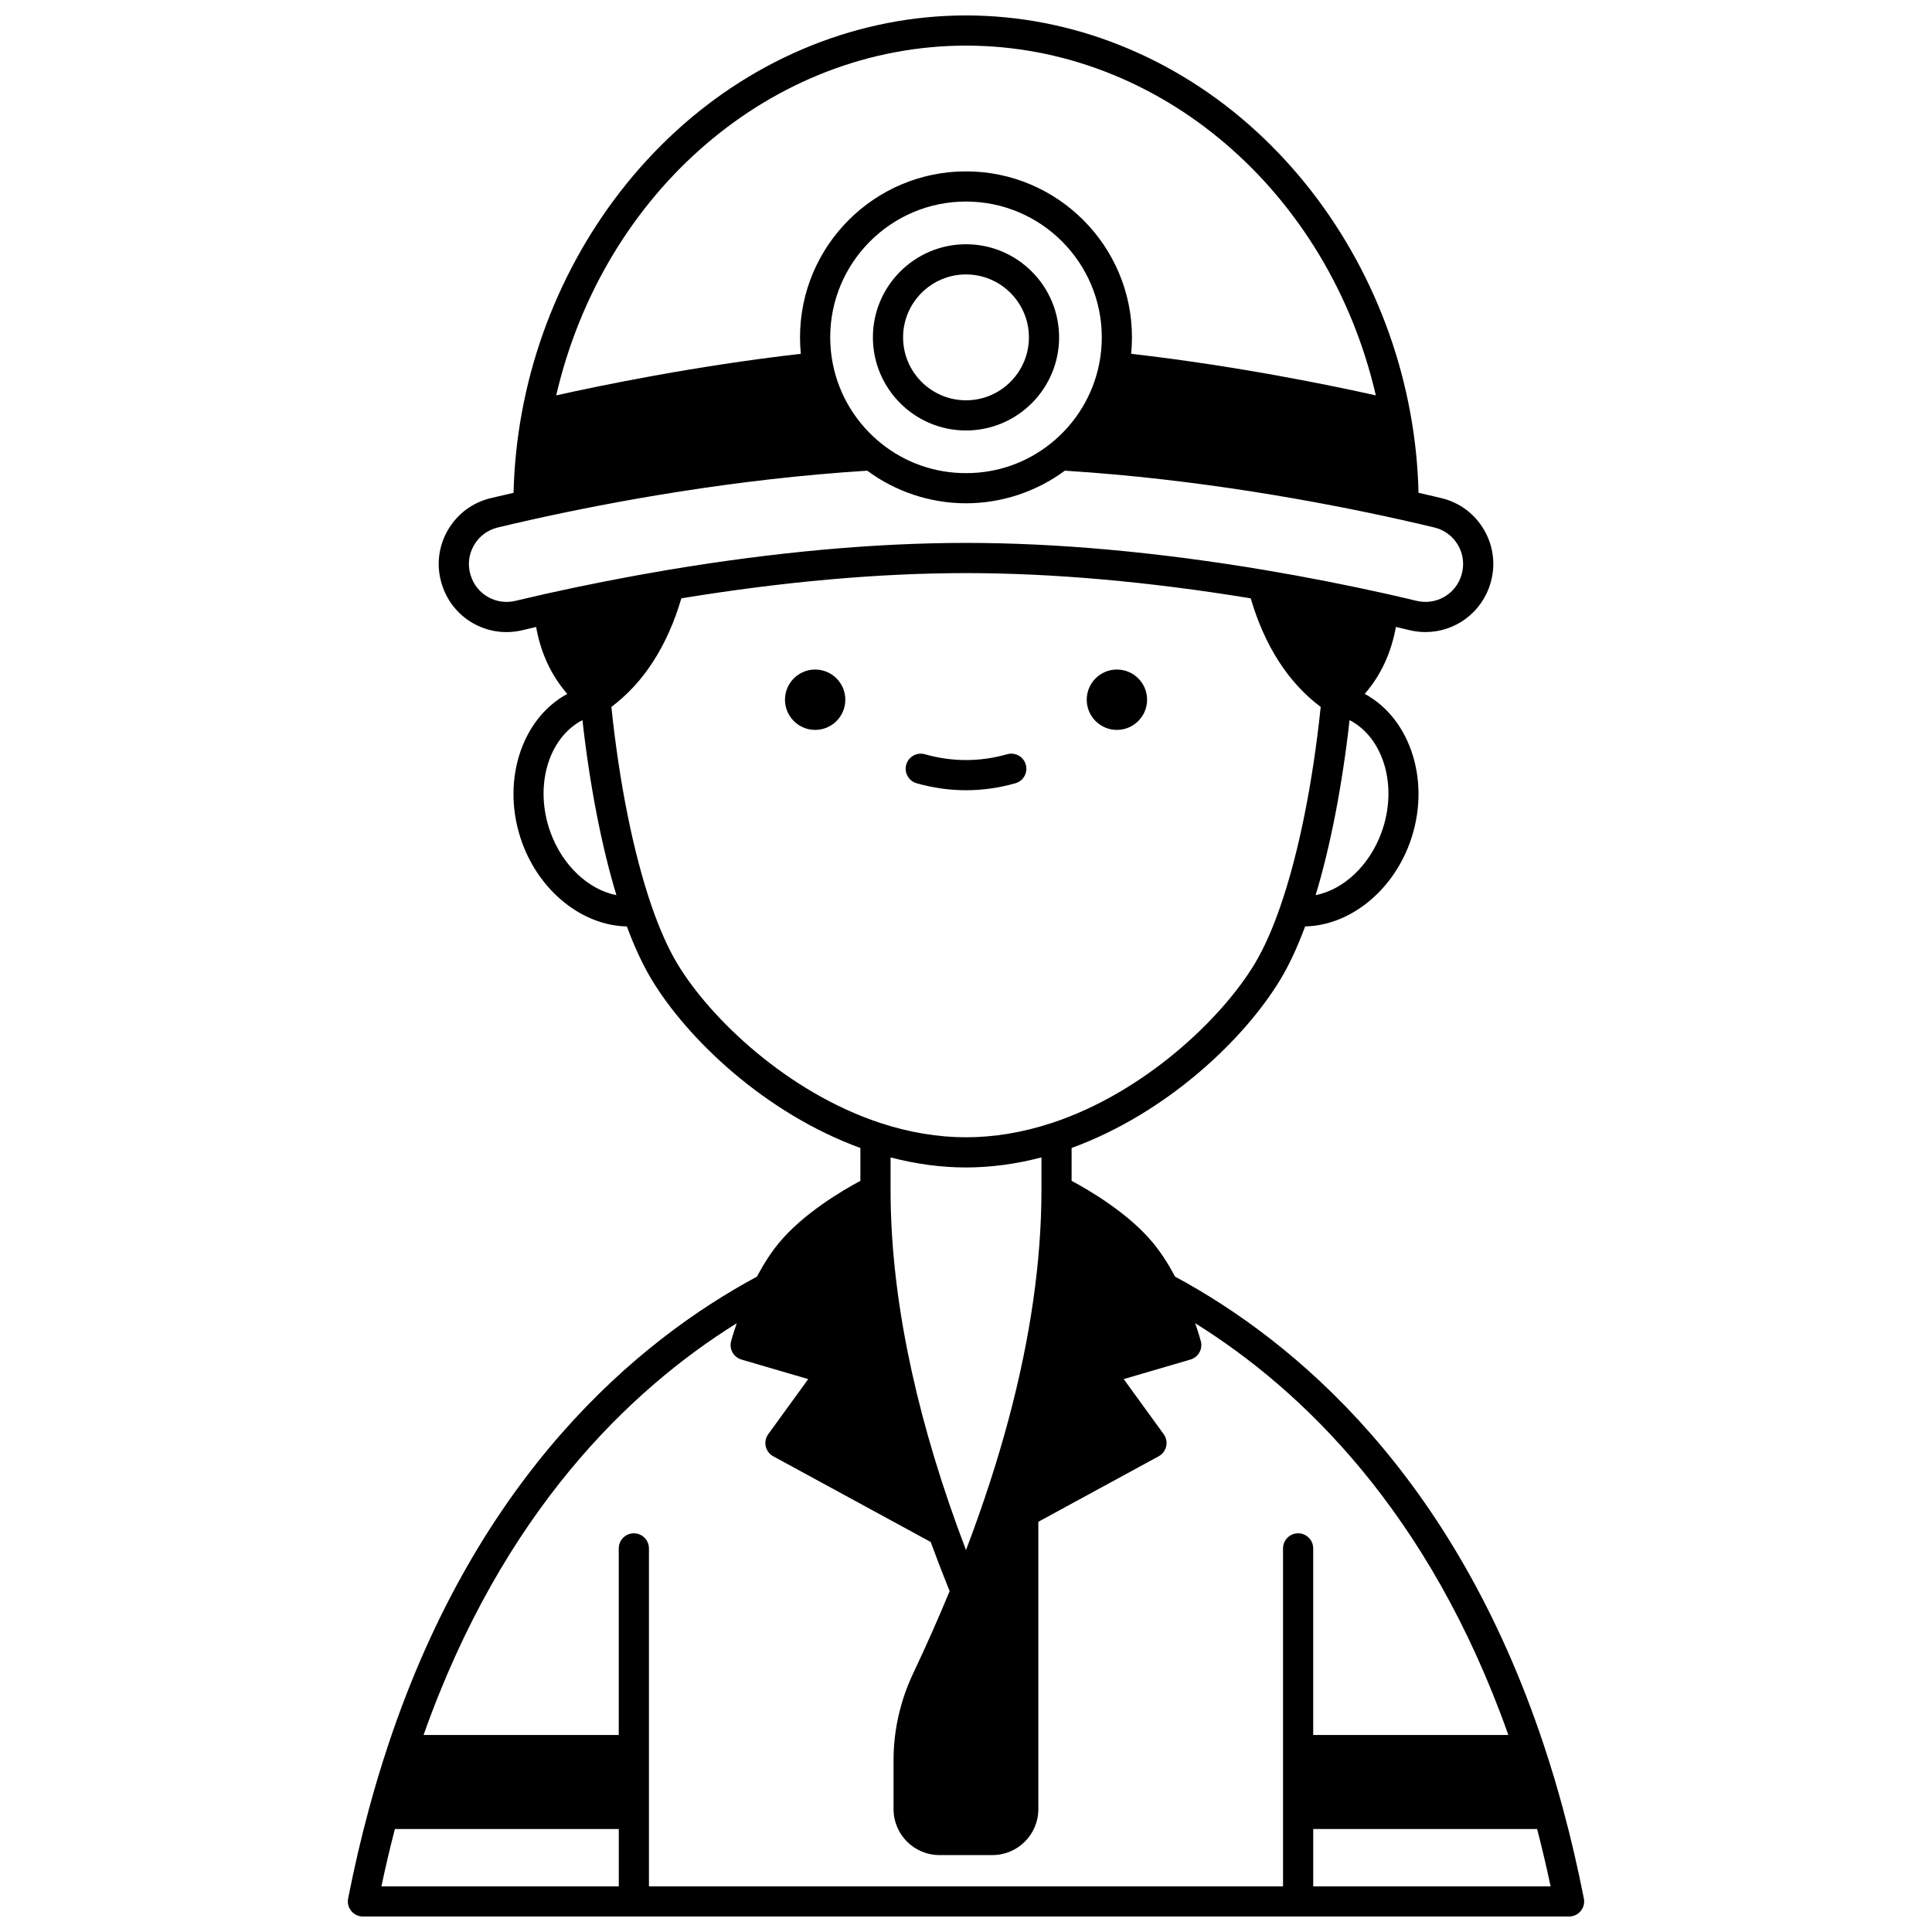<?xml version="1.0" encoding="UTF-8"?>
<!-- Uploaded to: SVG Repo, www.svgrepo.com, Generator: SVG Repo Mixer Tools -->
<svg width="800px" height="800px" version="1.1" viewBox="144 144 512 512" xmlns="http://www.w3.org/2000/svg">
 <defs>
  <clipPath id="a">
   <path d="m236 148.09h328v503.81h-328z"/>
  </clipPath>
 </defs>
 <path d="m447.99 329.43c0 4.418-3.582 8-8 8-4.414 0-7.996-3.582-7.996-8 0-4.414 3.582-7.996 7.996-7.996 4.418 0 8 3.582 8 7.996"/>
 <path d="m368.02 329.43c0 4.418-3.578 8-7.996 8-4.414 0-7.996-3.582-7.996-8 0-4.414 3.582-7.996 7.996-7.996 4.418 0 7.996 3.582 7.996 7.996"/>
 <path d="m386.91 351.57c4.309 1.23 8.715 1.852 13.094 1.852 4.379 0 8.785-0.625 13.094-1.852 2.125-0.605 3.356-2.82 2.746-4.941-0.605-2.125-2.816-3.356-4.941-2.746-7.188 2.051-14.602 2.051-21.797 0-2.125-0.605-4.336 0.625-4.941 2.75-0.605 2.117 0.625 4.332 2.746 4.938z"/>
 <g clip-path="url(#a)">
  <path d="m563.74 647.13c-1.586-8.07-3.422-15.973-5.449-23.469-1.555-5.793-3.285-11.559-5.144-17.137-23.836-71.801-66.078-107.13-97.742-124.21-1.797-3.383-3.734-6.379-5.789-8.875-6.527-7.926-17.023-14.047-21.629-16.504v-8.711c25.199-9.184 45.855-28.859 55.398-44.766 2.293-3.824 4.469-8.512 6.488-13.949 11.645-0.23 22.961-9.07 27.734-22.137 5.754-15.762 0.395-32.812-11.945-39.488 4.231-4.84 7.031-10.84 8.258-17.738 1.273 0.297 2.484 0.582 3.629 0.855 1.414 0.34 2.832 0.5 4.227 0.5 7.848 0 14.984-5.156 17.254-13.07 1.367-4.758 0.75-9.73-1.738-14.004-2.488-4.273-6.512-7.266-11.32-8.422-1.766-0.426-3.766-0.895-6.047-1.414-0.172-7.137-0.906-14.266-2.195-21.238-5.258-28.711-19.684-55.137-40.633-74.41-21.625-19.895-49.004-30.852-77.09-30.852-28.086 0-55.465 10.957-77.086 30.855-20.945 19.273-35.375 45.703-40.629 74.406-1.289 6.977-2.023 14.109-2.195 21.246-2.188 0.5-4.223 0.977-6.051 1.414-4.816 1.156-8.844 4.152-11.336 8.43-2.488 4.273-3.106 9.242-1.738 13.996 0.016 0.055 0.039 0.133 0.066 0.207 2.703 9.172 12.078 14.598 21.41 12.363 1.145-0.273 2.356-0.559 3.629-0.855 1.227 6.902 4.027 12.898 8.258 17.738-12.34 6.672-17.699 23.723-11.945 39.488 4.773 13.066 16.09 21.902 27.734 22.133 2.012 5.422 4.188 10.105 6.488 13.949 9.543 15.906 30.199 35.582 55.398 44.766v8.711c-4.606 2.457-15.102 8.582-21.633 16.508-2.051 2.492-3.988 5.488-5.785 8.871-31.668 17.082-73.91 52.422-97.742 124.2-1.859 5.582-3.59 11.348-5.144 17.133-2.031 7.504-3.863 15.402-5.449 23.473-0.23 1.172 0.074 2.387 0.836 3.312 0.758 0.926 1.891 1.461 3.086 1.461h319.64c1.195 0 2.328-0.535 3.086-1.457 0.758-0.922 1.066-2.141 0.836-3.312zm-53.641-282.49c-3.223 8.816-10.094 15.133-17.445 16.586 3.934-12.992 7.059-29.102 8.996-46.387 9.078 4.707 12.883 17.656 8.449 29.801zm-110.09-208.55c51.297 0 96.09 38.621 108.6 92.691-11.25-2.516-36.645-7.793-64.844-11.02 0.145-1.445 0.215-2.902 0.215-4.359 0-24.254-19.73-43.984-43.984-43.984s-43.984 19.73-43.984 43.984c0 1.457 0.07 2.914 0.215 4.359-28.176 3.227-53.566 8.504-64.824 11.02 12.516-54.066 57.309-92.691 108.61-92.691zm35.977 77.312c0 2.391-0.234 4.773-0.703 7.094-1.652 8.273-6.211 15.742-12.836 21.039-6.438 5.137-14.199 7.852-22.445 7.852-8.25 0-16.012-2.715-22.445-7.852-6.625-5.297-11.188-12.77-12.84-21.043v-0.004c-0.465-2.316-0.703-4.699-0.703-7.09 0-19.844 16.145-35.988 35.988-35.988 19.844 0.004 35.984 16.148 35.984 35.992zm-147.38 67.973c-2.949 0.664-5.625 1.289-8.02 1.859-5.195 1.246-10.43-1.793-11.898-6.922-0.016-0.051-0.035-0.121-0.062-0.191-0.719-2.602-0.367-5.316 0.996-7.652 1.383-2.375 3.617-4.035 6.293-4.68 2.629-0.633 5.66-1.336 9.012-2.086 21.184-4.719 53.688-10.762 88.898-12.965 7.539 5.578 16.77 8.641 26.18 8.641 9.406 0 18.641-3.059 26.18-8.641 35.234 2.199 67.738 8.246 88.91 12.961 3.578 0.805 6.523 1.484 9.008 2.086 2.672 0.645 4.902 2.301 6.285 4.672 1.383 2.371 1.723 5.129 0.941 7.844-1.469 5.133-6.703 8.176-11.906 6.93-2.394-0.574-5.07-1.199-8.027-1.863-10.543-2.356-21.348-4.469-32.125-6.289-28.453-4.777-55.121-7.203-79.262-7.203-24.145 0-50.812 2.422-79.266 7.203-10.781 1.824-21.586 3.938-32.137 6.297zm1.297 63.266c-4.434-12.145-0.629-25.098 8.449-29.801 1.938 17.289 5.066 33.398 9 46.387-7.348-1.453-14.23-7.769-17.449-16.586zm33.57 34.715c-2.402-4.016-4.691-9.148-6.797-15.258-4.785-13.852-8.547-32.516-10.656-52.754 8.574-6.434 14.801-16.094 18.551-28.781 27.074-4.43 52.445-6.684 75.438-6.684 22.992 0 48.363 2.254 75.438 6.684 3.746 12.688 9.973 22.352 18.551 28.781-2.109 20.238-5.871 38.902-10.66 52.758-2.113 6.129-4.398 11.258-6.797 15.25-8.832 14.719-29.434 34.219-53.789 42.242-7.66 2.519-15.312 3.797-22.742 3.797-7.43 0-15.082-1.277-22.738-3.797-24.367-8.023-44.965-27.523-53.797-42.238zm96.523 51.371v8.66c0 18.719-2.922 39.125-8.684 60.656-2.981 11.184-6.781 22.836-11.312 34.738-0.793-2.086-1.578-4.188-2.344-6.297-11.707-32.387-17.645-62.363-17.645-89.098v-8.66c6.719 1.758 13.422 2.664 19.992 2.664 6.566-0.004 13.27-0.906 19.992-2.664zm-112.01 193.18h-62.91c1.094-5.188 2.293-10.27 3.578-15.203h59.332zm180.03-93.566c-2.207 0-4 1.789-4 4v89.566h-168.04v-89.566c0-2.207-1.789-4-4-4-2.207 0-4 1.789-4 4v49.453h-51.727c20.953-59.195 54.848-91.598 82.996-109.12-0.957 2.758-1.453 4.602-1.496 4.758-0.559 2.098 0.656 4.258 2.742 4.867l17.695 5.176-10.594 14.598c-0.676 0.934-0.918 2.109-0.664 3.231s0.98 2.082 1.988 2.629l41.723 22.707c1.617 4.414 3.305 8.785 5.023 13.031-2.977 7.195-6.207 14.496-9.637 21.73-3.418 7.203-5.227 15.141-5.227 22.957v13.094c0 6.707 5.457 12.164 12.168 12.164h14.035c6.707 0 12.168-5.457 12.168-12.164v-76.164l31.891-17.359c1.012-0.551 1.734-1.508 1.988-2.629 0.254-1.121 0.012-2.301-0.664-3.231l-10.594-14.598 17.695-5.176c2.082-0.609 3.301-2.769 2.742-4.867-0.039-0.152-0.539-2-1.496-4.758 28.148 17.523 62.039 49.922 82.996 109.12l-51.719 0.004v-49.453c0-2.207-1.793-4-4-4zm4 93.566v-15.203h59.332c1.281 4.934 2.484 10.016 3.578 15.203z"/>
 </g>
 <path d="m400 208.73c-13.602 0-24.672 11.066-24.672 24.672 0 13.609 11.066 24.68 24.672 24.68s24.672-11.07 24.672-24.68c-0.004-13.605-11.07-24.672-24.672-24.672zm0 41.355c-9.195 0-16.672-7.484-16.672-16.684 0-9.195 7.481-16.672 16.672-16.672 9.195 0 16.672 7.481 16.672 16.672 0 9.199-7.481 16.684-16.672 16.684z"/>
</svg>